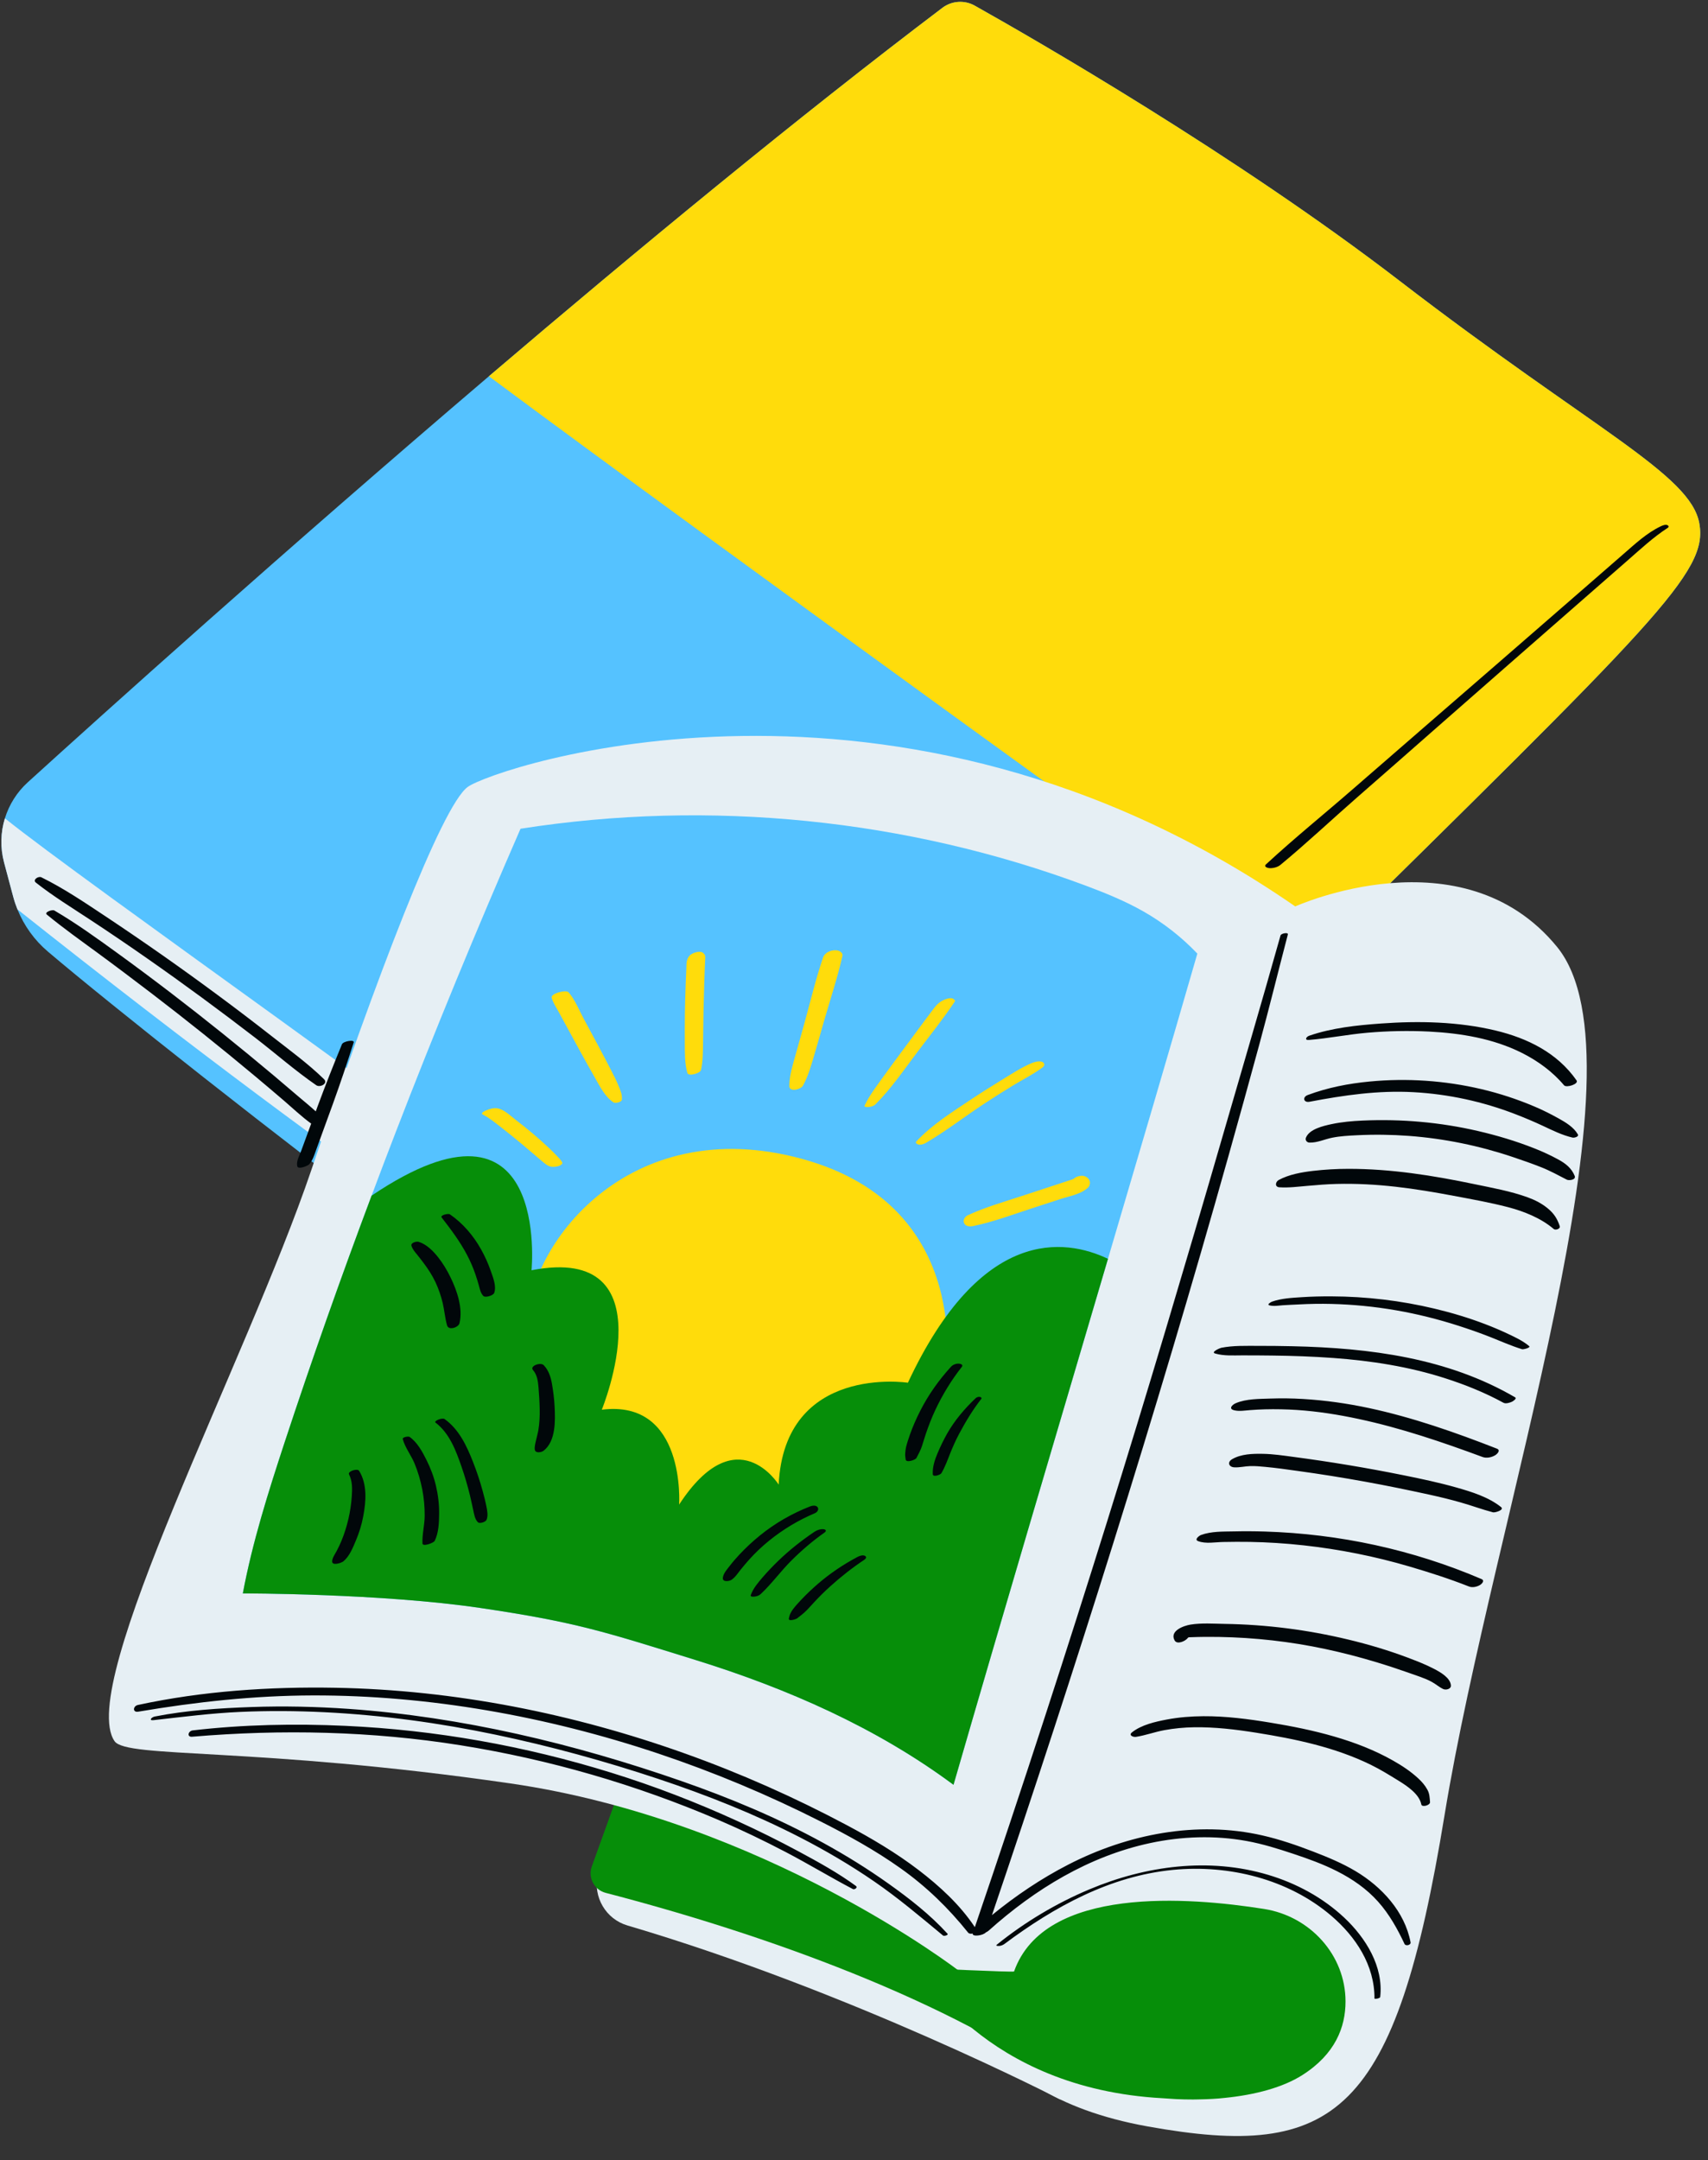 <?xml version="1.0" encoding="UTF-8"?><svg xmlns="http://www.w3.org/2000/svg" xmlns:xlink="http://www.w3.org/1999/xlink" height="470.8" preserveAspectRatio="xMidYMid meet" version="1.0" viewBox="-0.3 -0.4 372.3 470.8" width="372.3" zoomAndPan="magnify"><rect x="-0.3" y="-0.4" width="372.3" height="470.8" fill="#333333" stroke="none"/><g id="change1_1"><path d="M283.8,210.73c-0.46,0.44-0.92,0.9-1.39,1.36c-78.51,77.35-92.3,116.03-112.98,111.06 c-18.44-4.44-131.95-92.97-159.25-116.13c-2.96-2.5-5.24-5.67-6.68-9.24c-0.36-0.9-0.67-1.82-0.92-2.76l-1.99-7.46 c-0.86-3.22-0.76-6.55,0.18-9.62c0.91-2.96,2.6-5.68,4.97-7.84c16.22-14.73,55.61-50.2,100.53-88.5 c32.28-27.52,67.41-56.5,98.84-80.29c2.05-1.55,4.82-1.74,7.06-0.48c12.88,7.23,56.89,32.52,92.62,59.99 c42.35,32.55,63.41,42.12,65.32,52.85C372.02,124.33,361.05,134.62,283.8,210.73z" fill="#55C2FF"/></g><g id="change2_1"><path d="M3.5,197.78c-0.36-0.9-0.67-1.82-0.92-2.76l-1.99-7.46c-0.86-3.22-0.76-6.55,0.18-9.62 c17.35,13.94,96.9,69.56,140.83,103.65C191.58,320.38,158.41,320.63,3.5,197.78z" fill="#E6EFF4"/></g><g id="change3_1"><path d="M283.8,210.73c-14.56-10.49-128.46-92.64-177.53-129.13c32.28-27.52,67.41-56.5,98.84-80.29 c2.05-1.55,4.82-1.74,7.06-0.48c12.88,7.23,56.89,32.52,92.62,59.99c42.35,32.55,63.41,42.12,65.32,52.85 C372.02,124.33,361.05,134.62,283.8,210.73z" fill="#FFDC0B"/></g><g id="change2_2"><path d="M258.33,393.26c4.07,0.97,6.57,1.53,7.11,1.54c-1.63,1.52-19.65,34.58-29.04,51.92 c-1.68,3.09-3.08,5.68-4.06,7.5c-1,1.85-1.57,2.91-1.57,2.91s-45.45-23.51-94.29-37.9c-4.73-1.39-7.55-6.22-6.49-11.03l0.38-1.71 l17.76-37.91C193.76,377.15,240.74,389.05,258.33,393.26z" fill="#E6EFF4"/></g><g id="change4_1"><path d="M271.69,360.69l-13.36,32.57l-21.93,53.46l-3.3,8.04c0,0-0.01,0-0.01,0 c-26.24-19.14-66.58-33.6-101.36-42.64c-2.51-0.65-3.91-3.32-3.03-5.76l16.24-45.07l15.11-25.6L271.69,360.69z" fill="#068E09"/></g><g id="change2_3"><path d="M314.58,395.15c-10.72,65.49-23.74,75.23-64.72,67.87c-40.98-7.36-40.98-33.79-40.98-33.79 s-42.51-32.94-98.04-40.98c-55.53-8.04-83.56-5.39-86.17-9.19c-8.43-12.26,28.72-82.72,42.89-124.47 c14.17-41.74,28.34-79.28,34.09-83.49s93.45-34.09,180.38,26.04c0,0,36.38-16.47,57.06,8.81S325.31,329.67,314.58,395.15z" fill="#E6EFF4"/></g><g id="change4_2"><path d="M292.99,435.77c0.01,5.6-2.24,11.51-9.43,16.07c-4.19,2.66-10.19,4.29-16.87,4.96 c-1.66,0.19-3.58,0.3-5.75,0.33c-0.15,0-0.31,0-0.46,0.01c-0.23,0-0.44,0.01-0.67,0.01c-0.04,0-0.08,0-0.13,0 c-1.18,0-2.37-0.02-3.56-0.08c-0.18-0.01-0.35-0.02-0.52-0.03c-0.81-0.04-1.61-0.11-2.42-0.16c-39.15-2.11-53.12-28.4-53.12-28.4 s20.6,0.99,20.68,0.77c6.64-18.77,38.23-16.2,54.51-13.62C285.25,417.21,292.98,425.65,292.99,435.77z" fill="#068E09"/></g><g id="change1_2"><path d="M260.69,207.42c-6.28,21.74-12.84,44.05-19.48,66.52c-11.34,38.48-22.91,77.41-33.67,114.63 c-16.72-12.42-36.17-20.97-56.19-27.19c-20.02-6.22-26.17-8.28-46.95-11.35c-21.63-3.2-51.77-3.17-51.77-3.17 c2.09-11.17,5.54-22.05,9.09-32.86c5.96-18.1,12.3-36.03,18.98-53.83c1.7-4.55,3.43-9.1,5.18-13.63 c8.59-22.28,17.71-44.36,27.28-66.33c41.25-6.47,84.23-2.14,123.24,12.42c4.3,1.61,8.56,3.34,12.53,5.6 C253.29,200.71,257.26,203.82,260.69,207.42z" fill="#55C2FF"/></g><g id="change3_2"><path d="M150.5,334.2c0,0-35.6-27.87-35.85-45.43c-0.24-17.56,21.95-47.06,59.99-36.58s31.02,47.55,31.02,47.55 C195.23,349.98,150.5,334.2,150.5,334.2z M183.35,207.85c0.07-0.61-0.61-1.09-1.34-1.15c-1.13-0.1-2.51,0.45-2.9,1.57 c-1.57,4.58-2.69,9.36-3.99,14.03c-0.64,2.3-1.29,4.59-1.92,6.89c-0.63,2.28-1.44,4.69-1.45,7.07c-0.01,1.44,2.52,0.77,2.97-0.05 c1.2-2.16,1.85-4.61,2.55-6.97c0.71-2.37,1.37-4.76,2.05-7.13c1.35-4.7,2.93-9.41,4.01-14.18c0-0.02,0.01-0.04,0.01-0.05 C183.36,207.86,183.36,207.86,183.35,207.85C183.36,207.85,183.36,207.85,183.35,207.85z M199.6,228.96 c-2.89,3.83-5.66,7.91-9.07,11.31c-0.37,0.37-1,0.55-1.51,0.59c-0.14,0.01-1.05,0.08-0.86-0.32c1-2.13,2.48-4.05,3.85-5.97 c1.34-1.88,2.72-3.72,4.08-5.57c1.45-1.97,2.91-3.94,4.37-5.9c0.76-1.01,1.51-2.03,2.27-3.04c0.79-1.05,1.39-1.92,2.6-2.49 c0.48-0.23,1.66-0.67,2.18-0.26c0.07,0.06,0.15,0.12,0.22,0.18c0.12,0.1,0.16,0.22,0.1,0.36 C205.29,221.67,202.37,225.29,199.6,228.96z M214.23,240.14c-4.28,2.81-8.33,5.97-12.74,8.55c-0.43,0.25-1.11,0.47-1.62,0.33 c-0.29-0.08-0.74-0.33-0.41-0.69c3.37-3.59,7.71-6.32,11.81-9.06c2.19-1.46,4.41-2.86,6.65-4.23c2.18-1.33,4.39-2.8,6.75-3.79 c0.55-0.23,2.03-0.62,2.52,0c0.29,0.37,0.07,0.73-0.27,1c0,0,0.01,0,0.01,0c-0.01,0.01-0.03,0.02-0.05,0.03 c-0.1,0.07-0.2,0.15-0.3,0.21c-1.91,1.38-4.09,2.46-6.1,3.69C218.39,237.45,216.3,238.78,214.23,240.14z M236.91,258.36 c-1.51,1.5-4.1,1.91-6.09,2.56c-2.08,0.68-4.15,1.35-6.23,2.03c-4.21,1.37-8.42,2.96-12.76,3.85c-0.7,0.14-1.65,0.1-1.99-0.65 c-0.32-0.7,0.23-1.44,0.86-1.73c3.76-1.73,7.79-2.88,11.72-4.17c2-0.66,4-1.31,6.01-1.97c0.89-0.29,1.78-0.58,2.67-0.88 c0.52-0.17,1.04-0.34,1.56-0.51c0.22-0.07,0.44-0.15,0.67-0.22c0.16-0.06,0.27-0.1,0.34-0.13c0.42-0.39,0.95-0.61,1.61-0.69 c0.77-0.1,1.65,0.31,1.91,1.06c0.02,0.06,0.04,0.11,0.06,0.17C237.37,257.46,237.19,258.08,236.91,258.36z M153.41,208.78 c-0.02,0.49-0.04,0.99-0.07,1.48c-0.05,1.07-0.09,2.14-0.12,3.21c-0.07,2.14-0.12,4.28-0.17,6.42c-0.05,2.23-0.06,4.46-0.1,6.68 c-0.03,2.05-0.01,4.22-0.45,6.23c-0.15,0.69-2.74,1.47-2.98,0.63c-0.58-2.07-0.54-4.4-0.55-6.54c-0.01-2.14-0.01-4.27,0.02-6.41 c0.03-2.22,0.1-4.45,0.18-6.67c0.04-0.99,0.08-1.98,0.13-2.96c0.06-1.19-0.08-2.03,0.69-2.96c0.5-0.6,2.3-1.22,2.96-0.63 C153.54,207.8,153.44,207.99,153.41,208.78z M134.43,236.01c0.45,1.1,0.93,2.04,0.82,3.24c-0.05,0.56-1.44,0.86-1.84,0.59 c-1.84-1.22-3.01-3.57-4.08-5.46c-1.06-1.87-2.12-3.73-3.15-5.62c-1.02-1.88-2.05-3.76-3.07-5.64c-0.55-1.01-1.1-2.01-1.65-3.02 c-0.53-0.98-1.22-1.98-1.51-3.06c-0.25-0.94,3.15-1.81,3.69-1.18c1.4,1.62,2.29,3.89,3.3,5.77c1.01,1.88,2.03,3.76,3.04,5.64 c1.01,1.88,1.99,3.77,2.97,5.66C133.46,233.95,134,234.96,134.43,236.01z M121.09,251.51c0.23,0.25,1.34,1.32,1.17,1.65 c-0.31,0.63-1.58,0.76-2.19,0.73c-0.92-0.03-1.66-0.77-2.34-1.33c-1.43-1.19-2.82-2.43-4.25-3.61c-1.46-1.2-2.91-2.4-4.4-3.55 c-1.35-1.04-2.7-2.18-4.22-2.95c-0.42-0.37,0.67-0.8,0.91-0.9c0.7-0.29,1.61-0.55,2.37-0.41c1.47,0.27,2.77,1.59,3.92,2.47 c1.27,0.98,2.52,1.98,3.74,3c1.25,1.05,2.47,2.14,3.66,3.27C120.02,250.41,120.57,250.95,121.09,251.51z" fill="#FFDC0B"/></g><g id="change4_3"><path d="M241.21,273.94c-11.34,38.48-22.91,77.41-33.67,114.63c-16.72-12.42-36.17-20.97-56.19-27.19 c-20.02-6.22-26.17-8.28-46.95-11.35c-21.63-3.2-51.77-3.17-51.77-3.17c2.09-11.17,5.54-22.05,9.09-32.86 c5.96-18.1,12.3-36.03,18.98-53.83c39.07-26.32,34.86,16.26,34.86,16.26c30.13-5.87,15.32,30.39,15.32,30.39 c18.38-2.3,16.85,20.68,16.85,20.68c12.51-19.15,21.7-4.35,21.7-4.35c1.28-26.31,28.17-22.21,28.17-22.21 C213.52,266.88,231.83,269.47,241.21,273.94z" fill="#068E09"/></g><g id="change5_1"><path d="M307.17,422.9c0.11,0.6-1.07,0.88-1.32,0.35c-1.54-3.28-3.32-6.48-5.75-9.2c-2.5-2.81-5.62-4.96-8.96-6.65 c-3.06-1.55-6.28-2.71-9.53-3.79c-3.33-1.11-6.69-2.16-10.15-2.79c-6.96-1.27-14.16-1.03-21.07,0.45 c-13.32,2.85-25.12,10.06-35.17,19.07c-0.18,0.16-0.4,0.29-0.63,0.4c-0.66,0.73-3.05,0.98-2.86,0.24c-0.39,0.09-0.8,0.06-1-0.19 c-4.29-5.36-9.11-10.04-14.72-14.02c-5.5-3.91-11.42-7.17-17.43-10.21c-22.83-11.56-47.47-19.9-72.7-24.21 c-12.55-2.14-25.28-3.29-38.02-3.26c-12.8,0.03-25.42,1.41-38.02,3.54c-1.3,0.22-1.16-1.23-0.08-1.46 c14.08-3.04,28.69-4.01,43.06-3.75c25.99,0.47,51.83,5.62,76.28,14.36c12.06,4.31,23.83,9.54,35.14,15.56 c5.43,2.89,10.76,6.04,15.66,9.78c4.62,3.53,9.06,7.6,12.29,12.47c5.23-15.35,10.36-30.74,15.37-46.16 c9.12-28.02,17.9-56.15,26.33-84.39c4.22-14.13,8.39-28.28,12.49-42.45c4.16-14.37,8.4-28.72,12.44-43.12 c0.14-0.48,1.73-0.73,1.6-0.23c-2.1,8.03-4.07,16.08-6.25,24.09c-2.18,8.04-4.41,16.06-6.66,24.08 c-7.96,28.34-16.4,56.54-25.19,84.64c-8.47,27.08-17.28,54.05-26.4,80.92c5.16-4.22,10.69-7.95,16.64-11.01 c12.93-6.65,28.02-9.63,42.35-6.35c3.76,0.86,7.43,2.12,11.03,3.51c3.17,1.22,6.31,2.52,9.23,4.26 C300.89,410.79,305.9,416.2,307.17,422.9z M292.72,417.53c-4.68-4.39-10.47-7.51-16.6-9.34c-12.9-3.85-26.69-1.99-38.95,3.16 c-7.22,3.03-14.11,7.15-20.2,12.07c-0.34,0.27,0.31,0.27,0.43,0.27c0.41,0.01,0.92-0.19,1.25-0.44 c10.86-8.1,23.02-14.81,36.74-16.14c12.13-1.18,25.07,1.97,34.46,9.97c5.37,4.58,9.49,10.81,9.45,18.06c0,0.18,1.21-0.01,1.25-0.33 C301.3,428.18,297.39,421.91,292.72,417.53z M193.37,410.11c-4.54-3.23-9.29-6.17-14.18-8.86c-9.9-5.44-20.36-9.81-31.02-13.52 c-23.32-8.12-47.83-13.98-72.5-15.71c-7.03-0.49-14.09-0.65-21.14-0.4c-7.03,0.25-14.2,0.71-21.11,2.07 c-0.69,0.14-1.38,0.92-0.24,0.79c6.31-0.71,12.58-1.52,18.93-1.8c6.11-0.27,12.23-0.23,18.34,0.07c12.53,0.62,25,2.33,37.28,4.9 c11.99,2.51,23.83,5.76,35.45,9.63c10.59,3.53,21,7.65,30.93,12.76c5.58,2.87,11,6.05,16.17,9.61c5.25,3.61,10.08,7.71,14.98,11.77 c0.23,0.19,1.23-0.11,0.98-0.39C202.45,416.87,197.94,413.36,193.37,410.11z M173.82,403.11c-4.37-2.35-8.82-4.56-13.34-6.62 c-8.97-4.1-18.16-7.65-27.58-10.57c-18.79-5.83-38.25-9.3-57.91-10.2c-11.1-0.51-22.24-0.29-33.28,0.99c-1,0.12-1.34,1.48-0.13,1.38 c19.54-1.65,39.11-1.23,58.49,1.86c19.39,3.09,38.27,8.57,56.31,16.31c4.96,2.13,9.84,4.48,14.62,6.98 c4.93,2.58,9.68,5.46,14.6,8.05c0.36,0.19,1.13-0.33,0.68-0.67C182.37,407.76,178.09,405.41,173.82,403.11z M297.83,224.66 c4.44-0.38,8.9-0.47,13.35-0.25c6.95,0.36,13.99,1.51,20.27,4.66c3.43,1.72,6.7,4.1,9.17,7.05c0.51,0.61,3.27-0.27,2.73-1.06 c-4.19-6.01-10.69-9.21-17.68-10.88c-8.12-1.94-16.69-2.12-24.98-1.52c-5.25,0.38-10.63,0.94-15.62,2.66 c-0.66,0.23-1.09,1.01-0.05,0.92C289.3,225.89,293.53,225.03,297.83,224.66z M339.52,243.39c-1.73-0.96-3.49-1.86-5.32-2.63 c-3.74-1.59-7.63-2.87-11.59-3.8c-7.94-1.87-16.23-2.44-24.35-1.66c-4.63,0.44-9.15,1.32-13.5,2.94c-1.23,0.46-0.92,1.72,0.39,1.47 c7.49-1.43,14.97-2.51,22.62-2.09c7.59,0.41,15.15,2.05,22.25,4.8c2.03,0.78,4.04,1.63,6.01,2.55c2.09,0.98,4.19,2.03,6.45,2.55 c0.35,0.08,1.46-0.18,1.14-0.72C342.75,245.28,341.01,244.22,339.52,243.39z M339.38,252.3c-1.68-0.92-3.44-1.73-5.22-2.43 c-3.98-1.58-8.11-2.81-12.28-3.78c-8.23-1.91-16.71-2.66-25.15-2.28c-2.28,0.1-4.57,0.3-6.81,0.78c-1.77,0.38-4.81,1.07-5.56,2.95 c-0.21,0.54,0.2,1.05,0.77,1.07c1.7,0.05,3.28-0.73,4.93-1.06c1.77-0.36,3.59-0.45,5.39-0.54c3.79-0.19,7.58-0.14,11.37,0.14 c7.71,0.58,15.32,2.14,22.65,4.61c2.08,0.7,4.16,1.42,6.2,2.23c1.92,0.76,3.73,1.76,5.56,2.7c0.47,0.24,2.05,0.05,1.71-0.82 C342.26,254.17,340.96,253.16,339.38,252.3z M337.06,262.94c-1.31-1.08-2.79-1.83-4.39-2.41c-3.74-1.35-7.73-2.06-11.61-2.87 c-9.05-1.89-18.23-3.35-27.5-3.33c-2.54,0-5.08,0.15-7.61,0.44c-2.5,0.29-5.29,0.78-7.52,1.99c-0.72,0.39-0.92,1.51,0.13,1.59 c2.02,0.14,4.09-0.14,6.11-0.31c2.14-0.19,4.26-0.37,6.4-0.42c4.29-0.11,8.57,0.13,12.84,0.61c4.24,0.48,8.46,1.19,12.65,1.98 c3.92,0.74,7.9,1.45,11.77,2.45c3.54,0.92,7.24,2.39,10.04,4.78c0.39,0.33,1.52-0.03,1.31-0.64 C339.13,265.16,338.42,264.06,337.06,262.94z M328.4,290.29c-1.64-0.77-3.32-1.49-5.01-2.13c-3.58-1.37-7.26-2.47-10.99-3.36 c-7.37-1.76-14.92-2.65-22.5-2.68c-2.15-0.01-4.3,0.04-6.44,0.18c-2.13,0.14-4.49,0.25-6.51,0.98c-0.17,0.06-1.21,0.62-0.54,0.8 c0.93,0.24,1.95,0.05,2.9-0.02c1.16-0.08,2.32-0.12,3.48-0.18c2.38-0.13,4.77-0.17,7.16-0.11c4.69,0.12,9.37,0.58,14,1.38 c4.64,0.8,9.22,1.95,13.7,3.39c2.29,0.74,4.56,1.53,6.8,2.41c2.32,0.91,4.64,1.96,7.02,2.69c0.27,0.08,1.95-0.33,1.55-0.67 C331.72,291.85,329.95,291.02,328.4,290.29z M329.95,304.12c-14.72-8.59-31.7-10.75-48.48-11.13c-2.53-0.06-5.06-0.08-7.59-0.08 c-2.67,0.01-5.35-0.1-7.98,0.42c-0.27,0.05-2.38,0.95-1.32,1.25c1.92,0.55,3.9,0.4,5.88,0.4c2.2,0,4.4,0.01,6.61,0.04 c4.42,0.05,8.84,0.21,13.25,0.53c8.24,0.6,16.48,1.88,24.36,4.41c4.39,1.41,8.7,3.14,12.74,5.35c0.5,0.28,1.42-0.02,1.88-0.24 C329.48,304.97,330.43,304.4,329.95,304.12z M272.2,306.91c1.07-0.08,2.13-0.14,3.2-0.17c2.34-0.06,4.68-0.01,7.02,0.14 c4.53,0.3,9.04,1.02,13.47,1.97c9.2,1.97,18.17,5.02,26.98,8.28c0.86,0.32,1.98,0.08,2.75-0.39c0.46-0.28,1.24-1.09,0.37-1.43 c-9.09-3.55-18.3-6.79-27.86-8.84c-4.76-1.02-9.58-1.7-14.44-1.99c-2.34-0.14-4.68-0.17-7.02-0.09c-2.48,0.09-5.31,0.03-7.62,1.02 c-0.74,0.32-1.62,1.19-0.39,1.52C269.78,307.23,271.06,306.99,272.2,306.91z M317.13,323.77c-3.75-1.06-7.57-1.87-11.38-2.64 c-8-1.62-16.06-2.96-24.16-4.03c-2.18-0.29-4.37-0.62-6.57-0.66c-2.25-0.04-4.78,0.01-6.77,1.18c-1.08,0.64-0.7,1.69,0.47,1.76 c1.18,0.07,2.33-0.24,3.51-0.27c1.08-0.03,2.16,0.07,3.23,0.17c2.38,0.22,4.76,0.56,7.12,0.89c4.89,0.67,9.76,1.45,14.62,2.33 c4.72,0.85,9.41,1.82,14.09,2.84c2.27,0.5,4.55,1.05,6.79,1.69c2.38,0.67,4.68,1.54,7.07,2.16c0.4,0.1,2.53-0.51,1.75-1.14 C324.15,325.85,320.49,324.72,317.13,323.77z M322.63,343.73c-14.98-6.41-30.97-9.86-47.26-10.36c-2.23-0.07-4.47-0.08-6.7-0.03 c-2.38,0.05-4.94-0.04-7.19,0.79c-0.37,0.14-1.53,0.98-0.63,1.33c1.66,0.64,3.74,0.22,5.48,0.19c1.92-0.04,3.85-0.05,5.77-0.02 c3.92,0.07,7.84,0.32,11.74,0.75c7.82,0.86,15.56,2.4,23.1,4.62c4.38,1.29,8.7,2.67,12.95,4.35c0.75,0.3,1.75,0.08,2.42-0.33 C322.74,344.75,323.39,344.06,322.63,343.73z M312.36,363.34c-1.84-0.97-3.79-1.72-5.74-2.46c-4.26-1.61-8.63-2.91-13.06-3.97 c-8.81-2.12-17.85-3.27-26.91-3.41c-2.42-0.04-5.03-0.23-7.42,0.15c-1.57,0.25-4.65,1.39-3.49,3.46c0.56,0.99,2.4,0.11,2.85-0.52 c0.16-0.23,0.27-0.17,0.79-0.19c0.99-0.04,1.99-0.06,2.98-0.07c2-0.02,4,0.02,6,0.1c3.87,0.16,7.73,0.5,11.57,1.03 c7.78,1.06,15.37,2.93,22.84,5.34c2.12,0.69,4.22,1.45,6.33,2.18c0.9,0.32,1.78,0.67,2.62,1.12c0.9,0.47,1.65,1.17,2.56,1.6 c0.57,0.27,1.72,0.02,1.68-0.76C315.87,365.26,313.67,364.03,312.36,363.34z M308.84,387.17c-1.64-1.52-3.5-2.75-5.44-3.85 c-4.06-2.31-8.42-3.98-12.9-5.28c-4.54-1.32-9.18-2.24-13.84-3.01c-4.84-0.8-9.74-1.44-14.65-1.41c-2.67,0.02-5.34,0.22-7.96,0.72 c-2.53,0.48-5.57,1.16-7.62,2.81c-0.8,0.65,0.31,1.06,0.88,0.97c2.09-0.32,4.11-1.08,6.19-1.46c2.13-0.39,4.3-0.6,6.46-0.63 c4.54-0.07,9.05,0.47,13.52,1.18c8.55,1.36,17.18,3.16,25.01,6.99c2.13,1.04,4.12,2.28,6.13,3.52c1.81,1.12,4.45,2.87,4.89,5.13 c0.13,0.68,1.96,0.19,1.9-0.51c-0.08-0.98-0.09-1.83-0.58-2.71C310.33,388.7,309.62,387.89,308.84,387.17z M159.16,343.89 c0.83-0.57,1.38-1.46,2.01-2.24c0.62-0.76,1.25-1.52,1.91-2.25c1.31-1.45,2.73-2.79,4.25-4.02c3.04-2.47,6.41-4.49,10.01-6.01 c0.47-0.2,0.93-0.78,0.59-1.28c-0.37-0.53-1.2-0.37-1.69-0.18c-3.92,1.54-7.6,3.65-10.87,6.3c-1.62,1.31-3.14,2.73-4.56,4.25 c-0.7,0.76-1.38,1.53-2.01,2.35c-0.58,0.76-1.42,1.65-1.54,2.64C157.15,344.47,158.68,344.22,159.16,343.89z M169.34,339.76 c-1.18,1.14-2.31,2.32-3.38,3.56c-1.01,1.18-2.11,2.45-2.62,3.93c-0.13,0.38,0.62,0.33,0.79,0.31c0.48-0.05,1.01-0.21,1.37-0.55 c2.42-2.25,4.36-4.99,6.71-7.32c2.24-2.23,4.63-4.28,7.22-6.1c0.45-0.32,0.33-0.65-0.19-0.72c-0.64-0.08-1.44,0.17-1.97,0.53 C174.46,335.29,171.77,337.41,169.34,339.76z M101.45,272.99c0.75,1.41,1.39,2.89,1.9,4.4c0.27,0.78,0.51,1.57,0.73,2.36 c0.22,0.81,0.37,1.65,0.97,2.28c0.43,0.45,2.15-0.1,2.36-0.63c0.57-1.47-0.27-3.48-0.76-4.89c-0.56-1.6-1.26-3.15-2.09-4.63 c-1.65-2.97-3.99-5.72-6.8-7.64c-0.36-0.24-2.17,0.19-1.8,0.68C97.97,267.51,99.9,270.07,101.45,272.99z M117.08,301.95 c0.13,1.59,0.23,3.18,0.26,4.77c0.03,1.54-0.04,3.08-0.3,4.6c-0.13,0.75-0.35,1.47-0.51,2.21c-0.13,0.61-0.4,1.51-0.23,2.11 c0.21,0.72,1.46,0.46,1.87,0.14c2.71-2.08,2.57-6.59,2.42-9.65c-0.08-1.66-0.3-3.33-0.58-4.97c-0.26-1.47-0.73-2.94-1.79-4.04 c-0.69-0.72-3.12,0.17-2.34,1.06C116.8,299.23,116.96,300.61,117.08,301.95z M204.06,316.31c-0.61,1.45-1.12,2.99-1.04,4.57 c0.04,0.73,1.68,0.13,1.88-0.22c0.8-1.36,1.33-2.85,1.91-4.31c0.59-1.47,1.23-2.91,1.97-4.3c1.42-2.65,2.96-5.21,4.81-7.58 c0.19-0.25-0.12-0.4-0.31-0.44c-0.3-0.06-0.69,0.07-0.91,0.28c-2.4,2.27-4.6,4.86-6.24,7.75 C205.36,313.44,204.67,314.86,204.06,316.31z M199.46,317.35c0.46-0.89,0.92-1.71,1.23-2.68c0.28-0.85,0.52-1.71,0.81-2.56 c0.61-1.79,1.28-3.54,2.08-5.24c1.56-3.31,3.51-6.52,5.78-9.39c0.38-0.48-0.33-0.69-0.68-0.7c-0.61-0.02-1.29,0.23-1.7,0.69 c-2.65,2.92-4.9,6.07-6.69,9.59c-0.86,1.69-1.63,3.43-2.26,5.22c-0.31,0.89-0.62,1.8-0.84,2.71c-0.1,0.42-0.13,0.84-0.17,1.27 c-0.06,0.57,0.03,0.87,0.09,1.41C197.21,318.46,199.23,317.78,199.46,317.35z M174.31,348.28c-0.61,0.65-1.22,1.3-1.75,2.01 c-0.24,0.32-0.43,0.61-0.59,0.98c-0.17,0.36-0.21,0.63-0.31,1.01c-0.21,0.8,1.55,0.19,1.78,0.02c0.76-0.58,1.48-1.13,2.15-1.82 c0.56-0.57,1.08-1.17,1.62-1.75c1.1-1.18,2.24-2.31,3.44-3.39c2.32-2.09,4.79-4.05,7.4-5.78c0.33-0.22,0.67-0.6,0.21-0.88 c-0.46-0.27-1.22,0-1.63,0.22c-3.11,1.65-6.03,3.61-8.69,5.91C176.67,345.91,175.46,347.06,174.31,348.28z M55.3,234.14 c2.12,1.77,4.23,3.56,6.33,5.36c1.94,1.67,3.82,3.46,5.9,4.97c-0.33,0.9-0.66,1.8-0.99,2.7c-0.4,1.08-0.79,2.16-1.19,3.24 c-0.37,1.01-1.11,2.25-0.86,3.34c0.18,0.81,2.32-0.07,2.62-0.42c0.8-0.94,1.12-2.08,1.54-3.23c0.42-1.16,0.84-2.31,1.26-3.47 c0.79-2.16,1.58-4.32,2.36-6.48c1.6-4.43,3.1-8.89,4.53-13.37c0.22-0.7-2.3-0.27-2.57,0.41c-1.84,4.47-3.61,8.96-5.29,13.49 c-0.14,0.38-0.28,0.75-0.41,1.13c-1.21-1.11-2.5-2.15-3.73-3.2c-1.8-1.54-3.6-3.08-5.41-4.6c-3.69-3.1-7.41-6.16-11.16-9.17 c-7.46-5.99-15.05-11.81-22.8-17.43c-4.53-3.28-9.05-6.55-13.88-9.38c-0.46-0.27-2.25,0.38-1.66,0.87c3.6,2.97,7.4,5.66,11.16,8.42 c3.94,2.89,7.83,5.83,11.71,8.79C40.38,221.94,47.91,227.96,55.3,234.14z M102.81,318.22c-1.37-3.5-3.05-7.11-6.2-9.36 c-0.51-0.37-2.43,0.42-1.98,0.77c3.07,2.34,4.47,6.14,5.69,9.67c0.7,2.02,1.3,4.09,1.81,6.16c0.26,1.04,0.46,2.09,0.7,3.14 c0.2,0.91,0.36,2.07,1.03,2.74c0.4,0.39,1.69-0.05,1.89-0.51c0.39-0.89,0.15-2.07-0.04-3c-0.22-1.11-0.51-2.22-0.81-3.32 C104.32,322.37,103.62,320.28,102.81,318.22z M363.13,114.04c-0.4-0.19-1.1,0.1-1.45,0.27c-3.07,1.47-5.58,3.84-8.13,6.05 c-2.76,2.4-5.51,4.8-8.27,7.2c-5.64,4.91-11.28,9.82-16.93,14.72c-11.18,9.71-22.39,19.39-33.55,29.11 c-6.36,5.54-12.95,10.86-19.14,16.58c-0.58,0.53,0.36,0.81,0.73,0.83c0.78,0.05,1.8-0.2,2.41-0.71c5.73-4.73,11.16-9.86,16.75-14.74 c5.49-4.79,10.96-9.6,16.43-14.41c11.08-9.73,22.17-19.44,33.27-29.14c3.12-2.73,6.24-5.46,9.36-8.18c2.78-2.43,5.48-4.95,8.58-6.96 C363.57,114.41,363.44,114.19,363.13,114.04z M31.78,208.47c8,5.58,15.86,11.37,23.59,17.32c4.43,3.41,8.67,7.15,13.27,10.32 c0.83,0.57,2.64-0.38,1.69-1.32c-3.52-3.43-7.58-6.38-11.45-9.41c-3.9-3.06-7.84-6.05-11.83-9c-7.9-5.85-15.96-11.5-24.14-16.94 c-4.61-3.06-9.23-6.2-14.2-8.65c-0.63-0.31-1.97,0.54-1.19,1.16c3.79,2.99,7.94,5.52,11.97,8.18 C23.62,202.85,27.72,205.63,31.78,208.47z M90.6,273c0.51,0.62,0.99,1.27,1.48,1.91c0.98,1.3,1.86,2.67,2.55,4.14 c0.67,1.44,1.19,2.95,1.56,4.5c0.39,1.63,0.5,3.29,0.96,4.9c0.33,1.18,2.5,0.44,2.71-0.48c0.77-3.3-0.54-7.11-1.99-10.06 c-0.74-1.52-1.62-2.98-2.67-4.31c-1.09-1.38-2.53-2.83-4.23-3.36c-0.47-0.14-1.82,0.16-1.57,0.9C89.66,271.9,90.09,272.38,90.6,273z M75.78,320.91c0.75,1.52,0.71,3.12,0.6,4.77c-0.11,1.67-0.36,3.34-0.74,4.97c-0.38,1.62-0.88,3.23-1.52,4.77 c-0.31,0.74-0.65,1.46-1.02,2.16c-0.35,0.68-0.93,1.45-1,2.22c-0.1,1.15,2.04,0.41,2.45,0.07c1.34-1.12,2.07-2.98,2.73-4.55 c0.71-1.68,1.25-3.43,1.59-5.23c0.62-3.26,0.92-7-0.89-9.94C77.61,319.54,75.45,320.24,75.78,320.91z M91.74,324.18 c0.37,1.9,0.54,3.84,0.53,5.77c-0.01,2.02-0.58,4.03-0.48,6.03c0.04,0.76,2.44-0.12,2.66-0.57c0.88-1.79,0.95-3.97,0.97-5.94 c0.02-2.05-0.23-4.09-0.7-6.09c-0.46-1.96-1.16-3.81-2.06-5.61c-0.9-1.8-2-3.84-3.68-5.02c-0.25-0.18-1.61,0.03-1.49,0.48 c0.5,1.83,1.8,3.49,2.54,5.24C90.8,320.3,91.36,322.25,91.74,324.18z" fill="#01070A"/></g></svg>